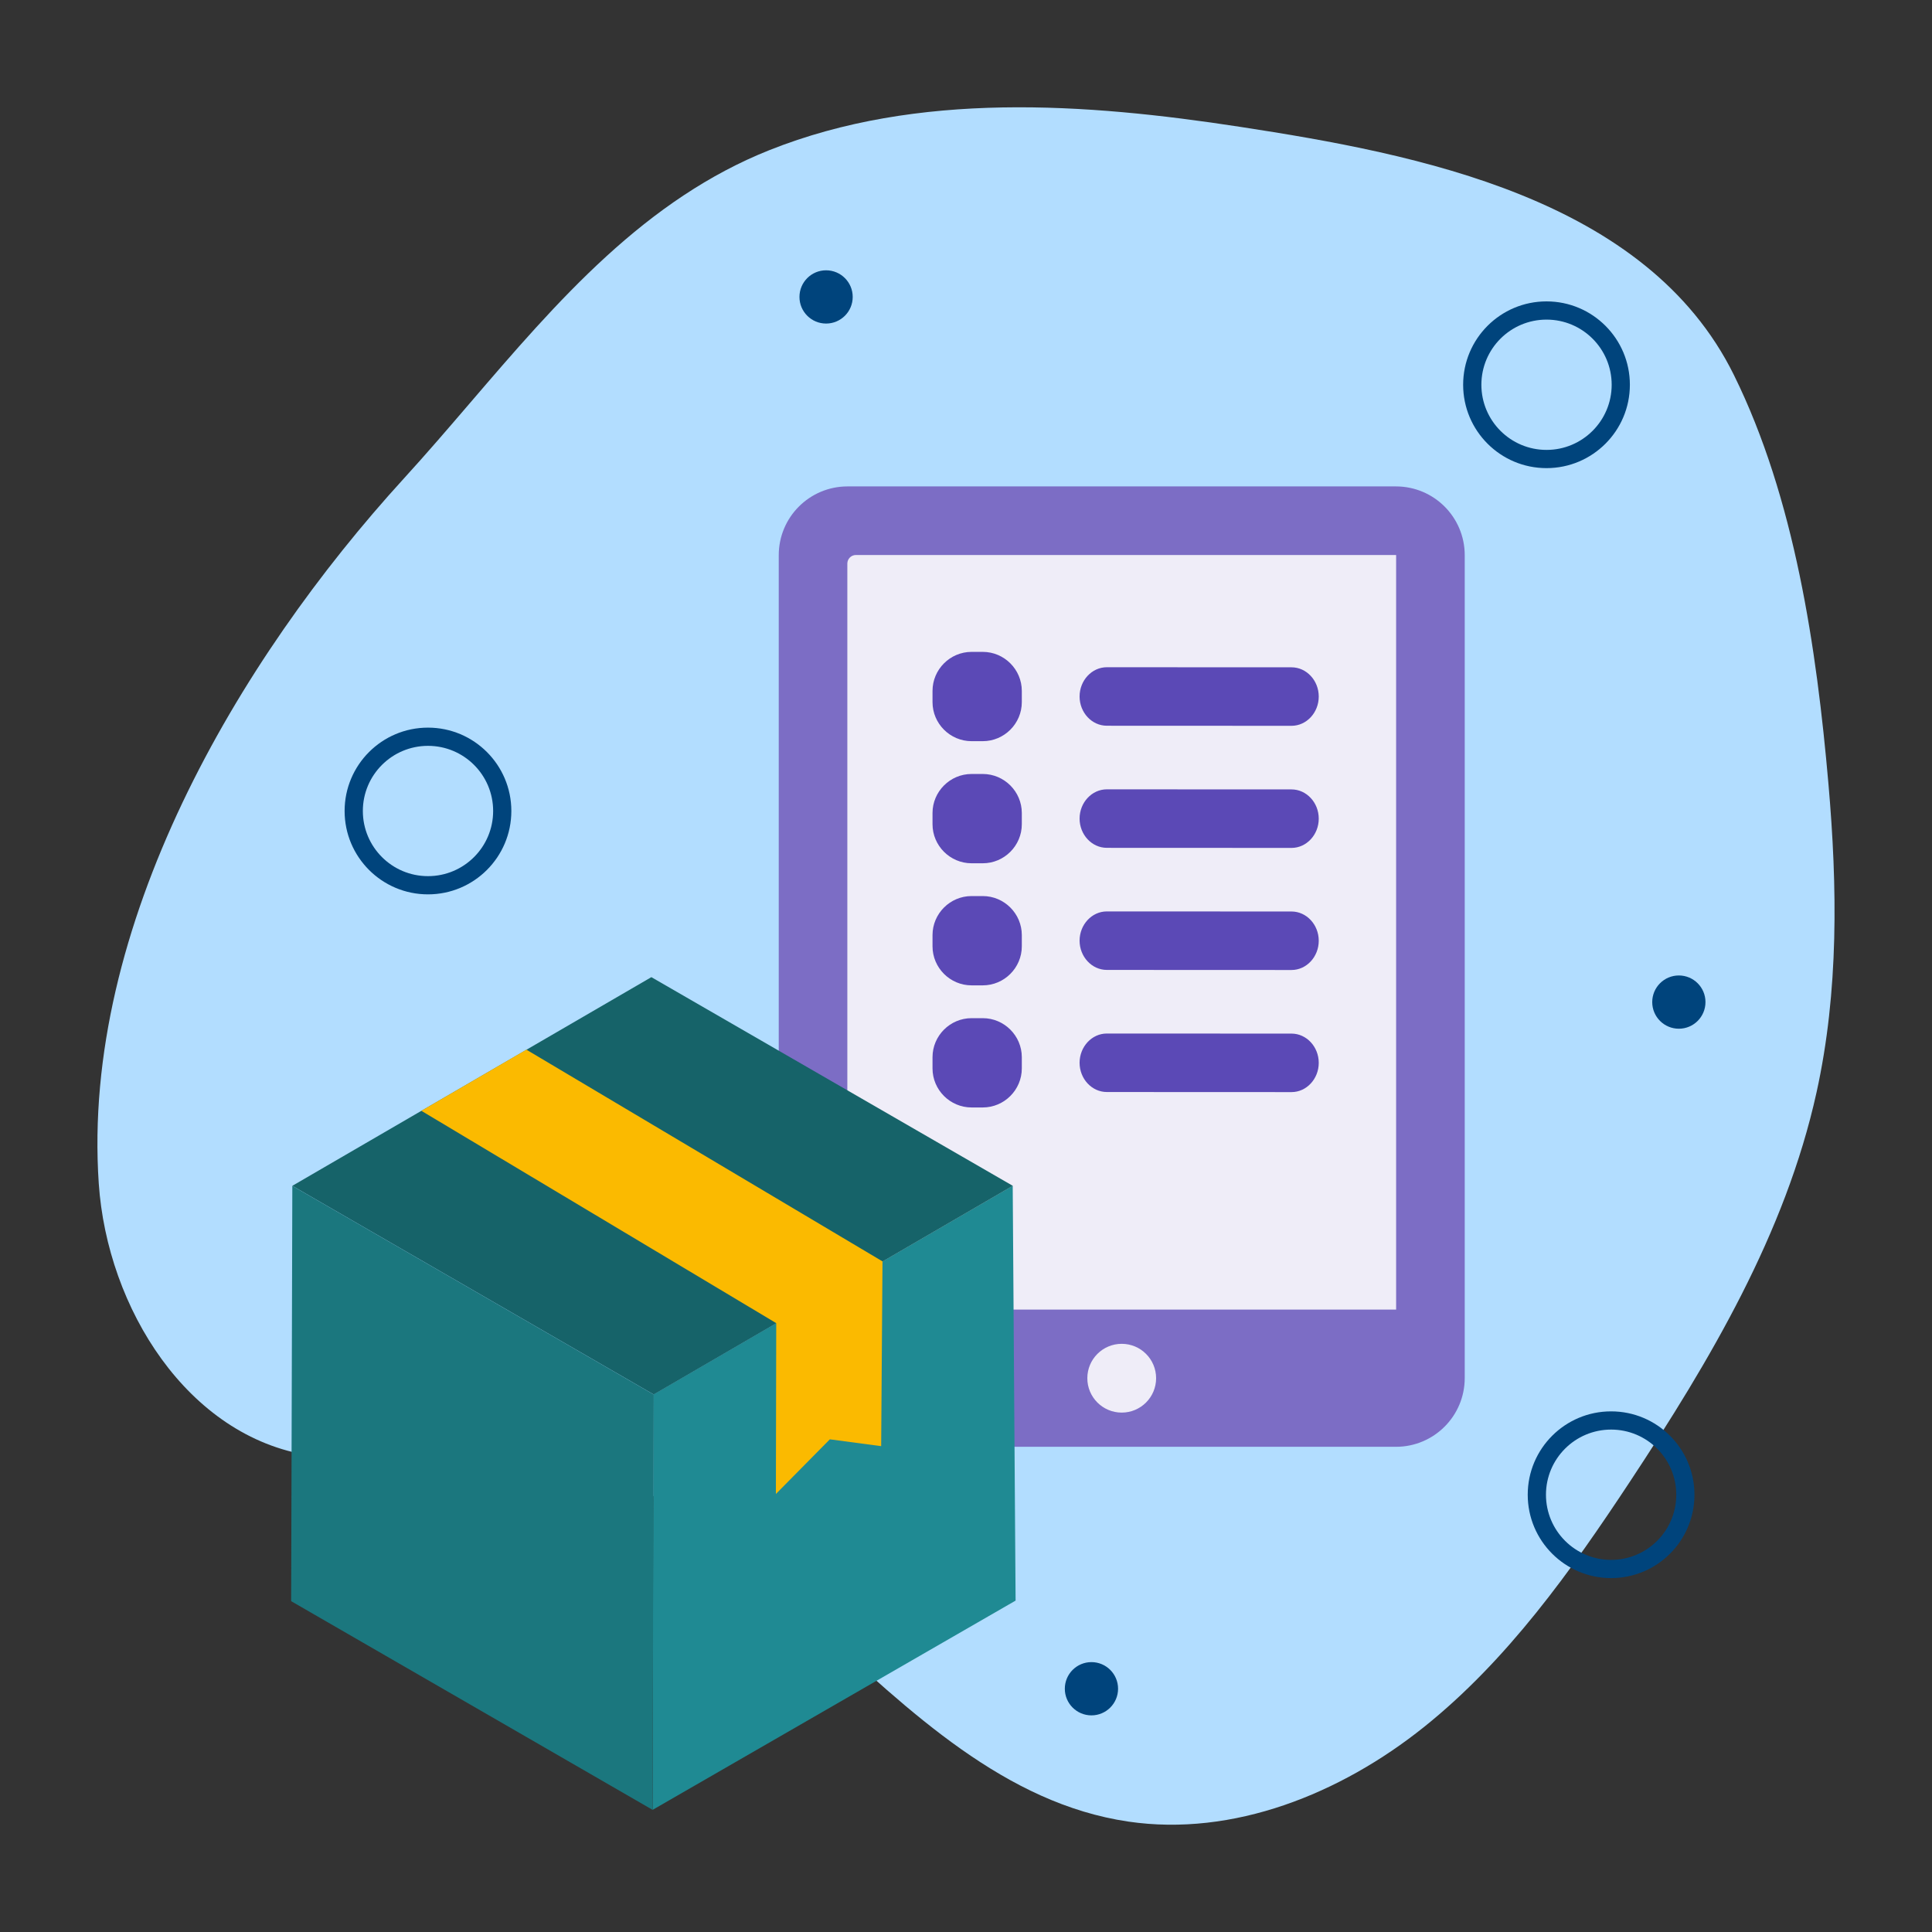 <?xml version="1.0" encoding="UTF-8"?><svg xmlns="http://www.w3.org/2000/svg" width="100" height="100" viewBox="0 0 100 100"><rect x="0" y="0" width="100" height="100" fill="#333333" stroke="none"/><defs><style>.cls-1{fill:#7c6dc5;}.cls-1,.cls-2,.cls-3,.cls-4,.cls-5,.cls-6,.cls-7,.cls-8,.cls-9,.cls-10{stroke-width:0px;}.cls-2{fill:#b2ddff;}.cls-3{fill:#efedf8;}.cls-4{fill:#fbba00;}.cls-5{fill-rule:evenodd;}.cls-5,.cls-8{fill:#5b49b6;}.cls-6{fill:#166369;}.cls-7{fill:#1f8a93;}.cls-9{fill:#00447c;}.cls-10{fill:#1b777e;}</style></defs><g id="Organic_Elements"><path class="cls-2" d="M35.401,10.102c1.376-.91,2.841-1.701,4.421-2.33,7.683-3.061,16.383-2.432,24.351-1.209,9.232,1.417,21.059,3.696,25.574,12.847,3.15,6.384,4.282,14.159,4.893,21.164.464,5.318.537,10.735-.615,15.963-1.611,7.311-5.525,13.89-9.646,20.132-3.067,4.645-6.347,9.258-10.675,12.722-4.328,3.464-9.884,5.691-15.301,4.894-12.738-1.875-19.687-18.872-32.565-19.357-3.275-.123-6.573.902-9.809.405-6.306-.968-10.479-7.617-10.917-14.078-.902-13.306,7.168-27.046,15.799-36.496,4.603-5.039,8.783-10.882,14.489-14.657Z"/><circle class="cls-9" cx="86.897" cy="51.868" r="1.378"/><circle class="cls-9" cx="42.758" cy="15.369" r="1.378"/><circle class="cls-9" cx="56.493" cy="87.409" r="1.378"/><path class="cls-9" d="M83.42,19.915c0-1.863-1.51-3.372-3.372-3.372s-3.372,1.51-3.372,3.372,1.51,3.372,3.372,3.372,3.372-1.51,3.372-3.372ZM75.732,19.915c0-2.383,1.932-4.315,4.315-4.315s4.315,1.932,4.315,4.315-1.932,4.315-4.315,4.315-4.315-1.932-4.315-4.315Z"/><path class="cls-9" d="M86.763,77.367c0-1.863-1.51-3.372-3.372-3.372s-3.372,1.51-3.372,3.372,1.51,3.372,3.372,3.372,3.372-1.51,3.372-3.372ZM79.075,77.367c0-2.383,1.932-4.315,4.315-4.315s4.315,1.932,4.315,4.315-1.932,4.315-4.315,4.315-4.315-1.932-4.315-4.315Z"/><path class="cls-9" d="M25.525,41.977c0-1.863-1.51-3.372-3.372-3.372s-3.372,1.51-3.372,3.372,1.51,3.372,3.372,3.372,3.372-1.51,3.372-3.372ZM17.837,41.977c0-2.383,1.932-4.315,4.315-4.315s4.315,1.932,4.315,4.315-1.932,4.315-4.315,4.315-4.315-1.932-4.315-4.315Z"/></g><g id="Icons"><path class="cls-1" d="M72.255,25.177c1.966,0,3.559,1.593,3.559,3.559v42.591c0,1.966-1.593,3.559-3.559,3.559h-28.388c-1.966,0-3.559-1.593-3.559-3.559V28.736c-0-1.966,1.593-3.559,3.559-3.559h28.388Z"/><path class="cls-3" d="M44.302,28.728h27.961s0,39.057 0,39.057h-27.961c-.245,0-.444-.199-.444-.444V29.171c-0-.245.199-.444.444-.444Z"/><circle class="cls-3" cx="58.06" cy="71.336" r="1.78"/><path class="cls-8" d="M50.868,38.363h-.58c-1.112,0-2.021-.909-2.021-2.021v-.58c0-1.112.909-2.021,2.021-2.021h.58c1.112,0,2.021.909,2.021,2.021v.58c0,1.112-.909,2.021-2.021,2.021"/><path class="cls-5" d="M66.849,37.568l-9.559-.004c-.776,0-1.411-.681-1.411-1.514.002-.833.635-1.514,1.411-1.514l9.559.004c.774,0,1.409.681,1.409,1.514s-.635,1.514-1.409,1.514"/><path class="cls-8" d="M50.868,57.322h-.58c-1.112,0-2.021-.909-2.021-2.021v-.58c0-1.112.909-2.021,2.021-2.021h.58c1.112,0,2.021.909,2.021,2.021v.58c0,1.112-.909,2.021-2.021,2.021"/><path class="cls-5" d="M66.849,56.527l-9.559-.004c-.776,0-1.411-.681-1.411-1.514.002-.833.635-1.514,1.411-1.514l9.559.004c.774,0,1.409.681,1.409,1.514s-.635,1.514-1.409,1.514"/><path class="cls-8" d="M50.868,44.683h-.58c-1.112,0-2.021-.909-2.021-2.021v-.58c0-1.112.909-2.021,2.021-2.021h.58c1.112,0,2.021.909,2.021,2.021v.58c0,1.112-.909,2.021-2.021,2.021"/><path class="cls-5" d="M66.849,43.888l-9.559-.004c-.776,0-1.411-.681-1.411-1.514.002-.833.635-1.514,1.411-1.514l9.559.004c.774,0,1.409.681,1.409,1.514s-.635,1.514-1.409,1.514"/><path class="cls-8" d="M50.868,51.002h-.58c-1.112,0-2.021-.909-2.021-2.021v-.58c0-1.112.909-2.021,2.021-2.021h.58c1.112,0,2.021.909,2.021,2.021v.58c0,1.112-.909,2.021-2.021,2.021"/><path class="cls-5" d="M66.849,50.207l-9.559-.004c-.776,0-1.411-.681-1.411-1.514.002-.833.635-1.514,1.411-1.514l9.559.004c.774,0,1.409.681,1.409,1.514s-.635,1.514-1.409,1.514"/><polygon class="cls-7" points="52.418 61.377 52.567 82.847 33.78 93.677 33.82 72.181 52.418 61.377"/><polygon class="cls-10" points="33.837 72.181 33.776 93.676 15.07 82.876 15.131 61.381 33.837 72.181"/><polygon class="cls-6" points="52.422 61.378 33.837 72.178 15.131 61.378 33.715 50.577 52.422 61.378"/><polygon class="cls-4" points="21.809 57.495 40.178 68.486 40.16 77.328 42.952 74.5 45.609 74.852 45.678 65.289 27.245 54.33 21.809 57.495"/></g></svg>